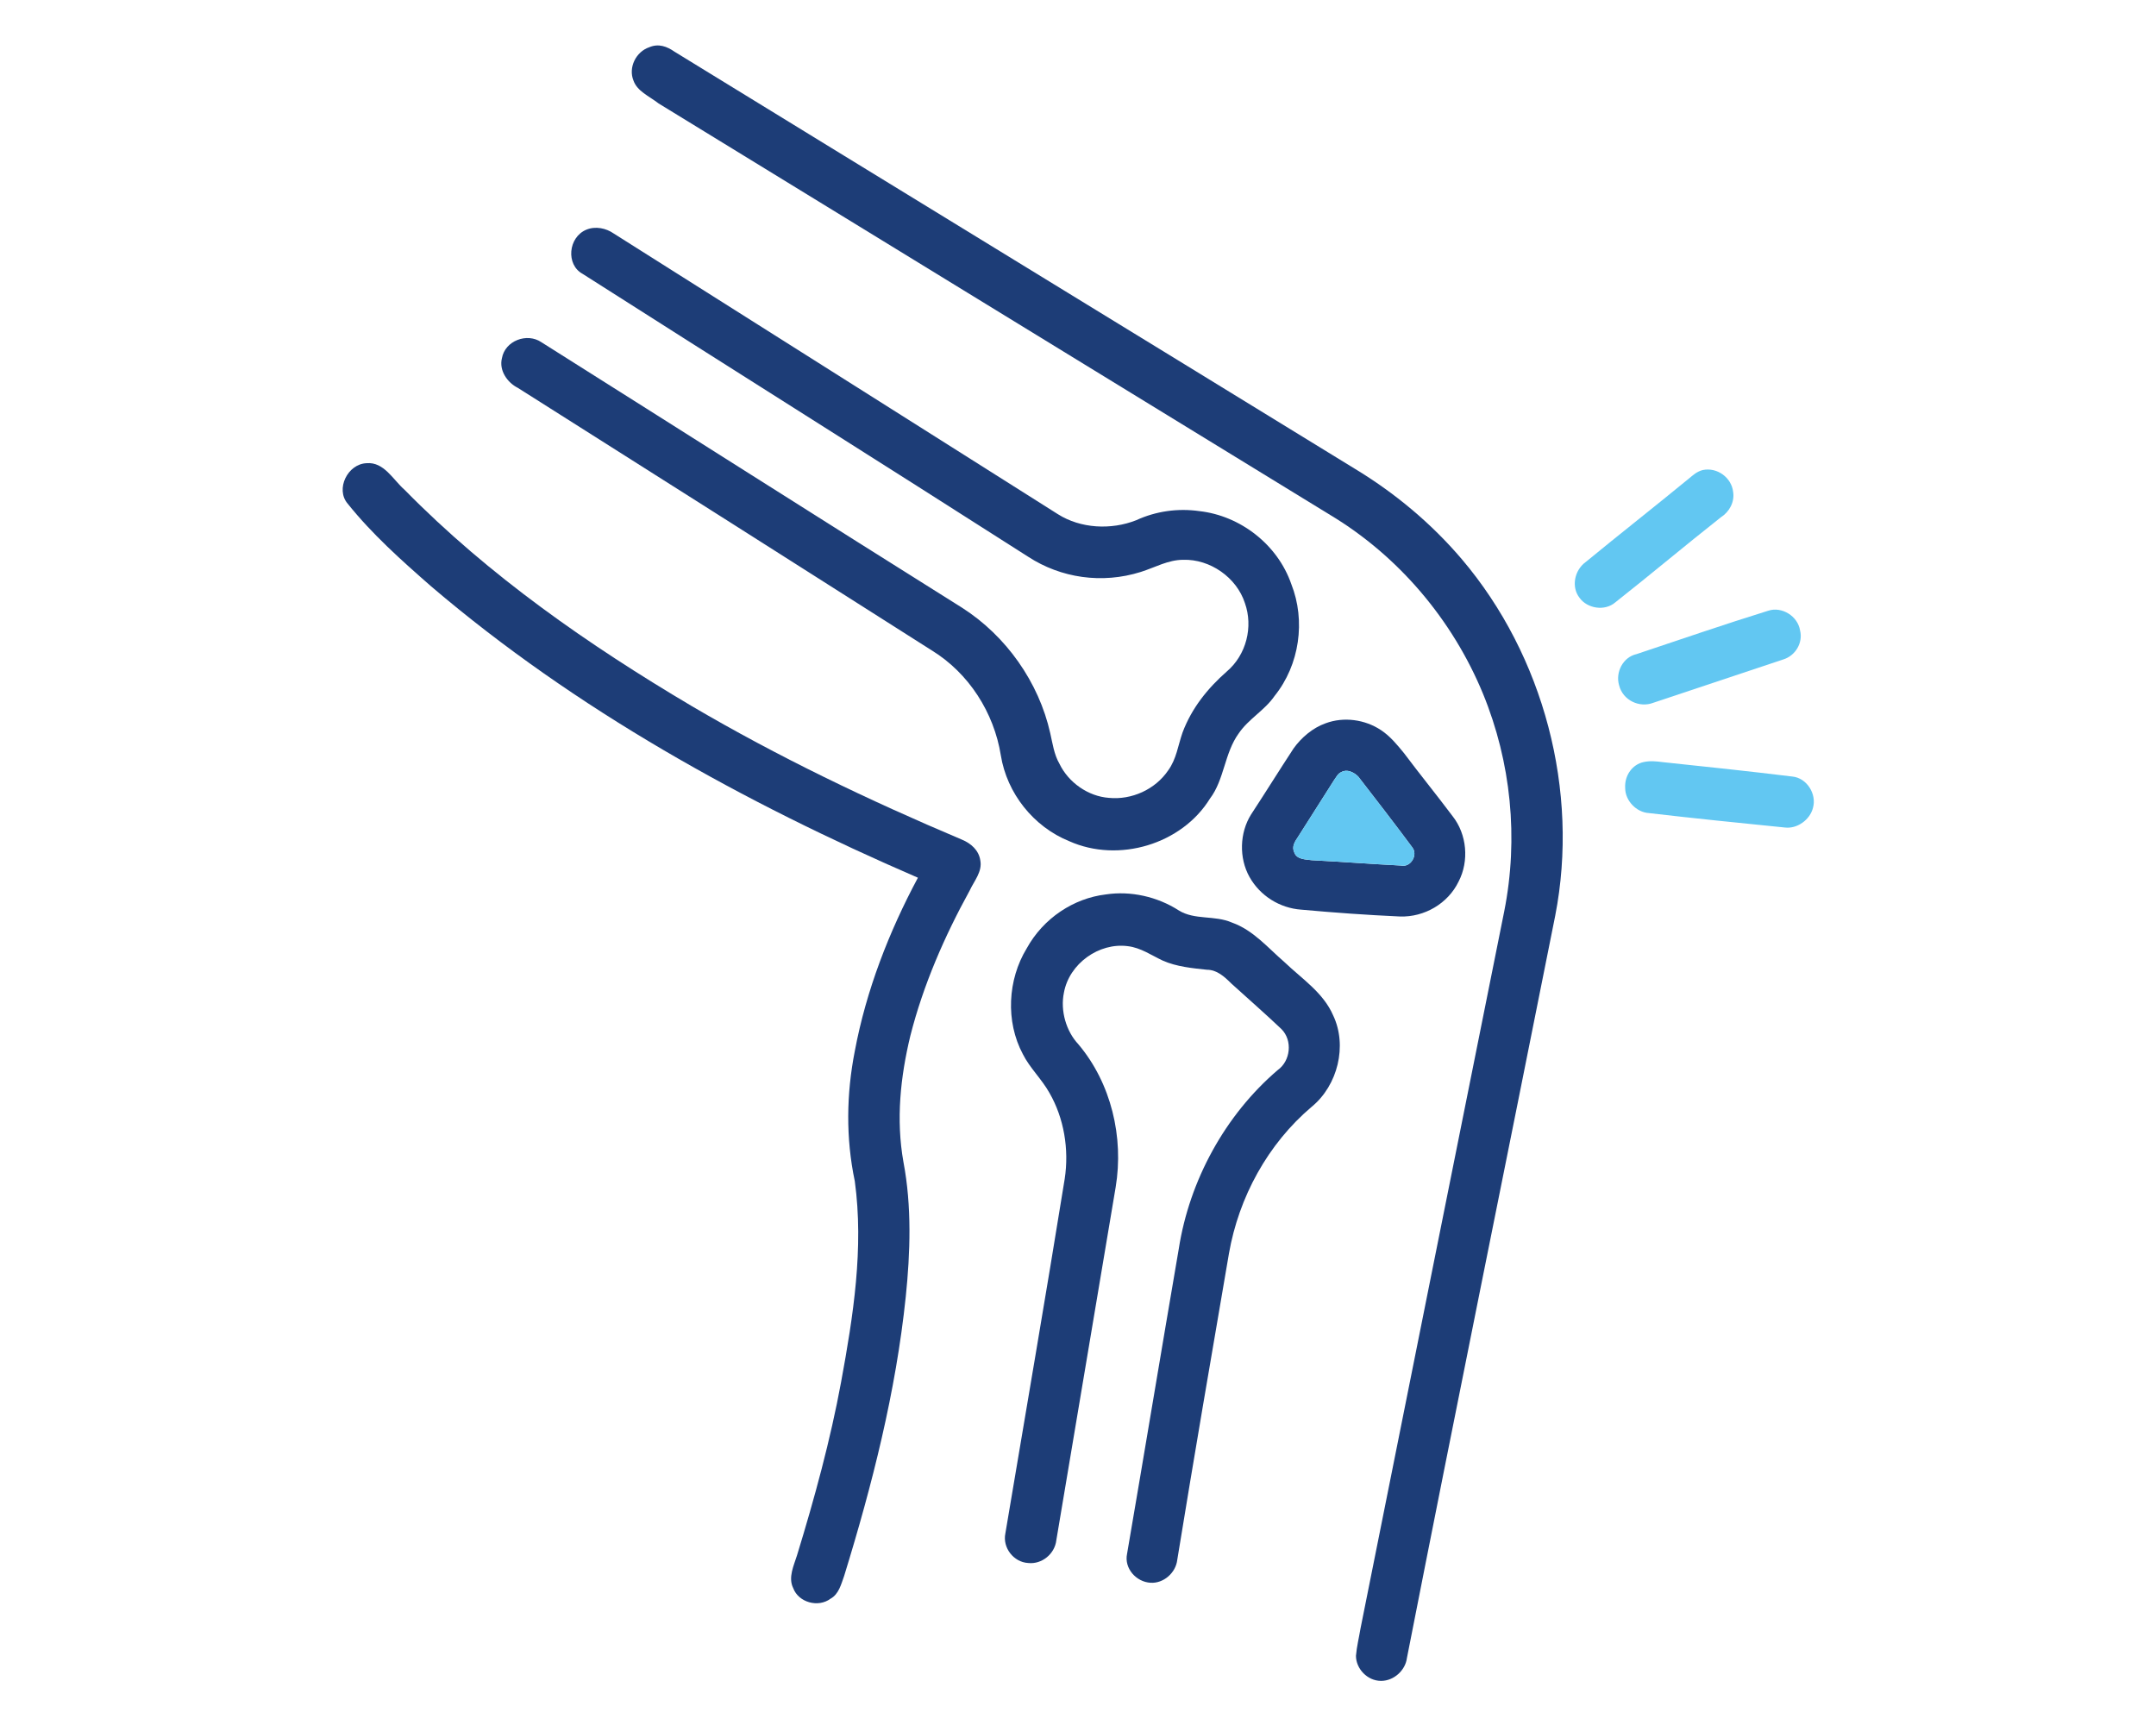 <?xml version="1.0" encoding="utf-8"?>
<!-- Generator: Adobe Illustrator 26.0.1, SVG Export Plug-In . SVG Version: 6.00 Build 0)  -->
<svg version="1.1" id="Isolation_Mode" xmlns="http://www.w3.org/2000/svg" xmlns:xlink="http://www.w3.org/1999/xlink" x="0px"
	 y="0px" viewBox="0 0 28.35 22.68" style="enable-background:new 0 0 28.35 22.68;" xml:space="preserve">
<style type="text/css">
	.st0{fill:#1D3D77;}
	.st1{fill:#62C7F2;}
</style>
<g>
	<g>
		<path class="st0" d="M8.54,0.62c0.12-0.05,0.23-0.01,0.33,0.06c2.98,1.83,5.96,3.65,8.94,5.48c0.53,0.32,1.01,0.72,1.41,1.19
			c1.08,1.27,1.55,3.05,1.23,4.69c-0.65,3.26-1.31,6.5-1.95,9.76c-0.02,0.16-0.17,0.3-0.34,0.3c-0.18,0-0.33-0.16-0.33-0.33
			c0.01-0.12,0.04-0.24,0.06-0.36c0.63-3.15,1.26-6.29,1.89-9.43c0.19-0.96,0.09-1.96-0.28-2.86c-0.4-0.97-1.11-1.81-2.01-2.35
			c-2.94-1.8-5.89-3.61-8.83-5.41C8.53,1.26,8.38,1.2,8.33,1.06C8.26,0.89,8.36,0.68,8.54,0.62z"/>
		<path class="st0" d="M7.71,3.02c0.12-0.05,0.26-0.02,0.36,0.05c1.95,1.23,3.89,2.46,5.84,3.69c0.3,0.19,0.7,0.21,1.03,0.08
			c0.26-0.12,0.55-0.16,0.83-0.12c0.54,0.06,1.03,0.44,1.21,0.96c0.19,0.48,0.11,1.06-0.22,1.47c-0.13,0.19-0.34,0.3-0.47,0.49
			c-0.19,0.26-0.19,0.61-0.38,0.86c-0.37,0.6-1.2,0.85-1.85,0.56c-0.47-0.19-0.82-0.63-0.9-1.13c-0.09-0.56-0.42-1.08-0.91-1.38
			C10.44,7.4,8.63,6.25,6.81,5.1C6.67,5.03,6.56,4.87,6.6,4.71C6.64,4.48,6.93,4.37,7.12,4.5c1.84,1.16,3.68,2.33,5.53,3.49
			c0.58,0.37,1.01,0.98,1.16,1.65c0.03,0.13,0.05,0.28,0.12,0.4c0.12,0.25,0.38,0.43,0.65,0.45c0.3,0.03,0.61-0.11,0.78-0.36
			c0.11-0.15,0.13-0.33,0.19-0.5c0.12-0.32,0.33-0.58,0.58-0.8c0.26-0.22,0.35-0.59,0.24-0.9c-0.11-0.34-0.46-0.58-0.81-0.57
			c-0.2,0-0.37,0.1-0.56,0.16c-0.51,0.16-1.05,0.08-1.48-0.2C11.58,6.08,9.62,4.85,7.66,3.6C7.44,3.48,7.47,3.12,7.71,3.02z"/>
		<path class="st0" d="M4.57,6.62c-0.16-0.19,0-0.52,0.25-0.53c0.23-0.02,0.35,0.22,0.5,0.35c1.11,1.13,2.42,2.04,3.77,2.84
			c1.14,0.67,2.33,1.24,3.56,1.76c0.12,0.05,0.22,0.14,0.24,0.27c0.03,0.15-0.08,0.27-0.14,0.4c-0.33,0.6-0.61,1.24-0.78,1.91
			c-0.13,0.54-0.19,1.1-0.09,1.66c0.11,0.58,0.09,1.19,0.03,1.77c-0.13,1.25-0.44,2.47-0.81,3.67c-0.04,0.11-0.07,0.24-0.18,0.3
			c-0.16,0.12-0.42,0.05-0.49-0.14c-0.07-0.14,0.01-0.3,0.05-0.43c0.23-0.75,0.44-1.52,0.58-2.28c0.16-0.87,0.3-1.76,0.18-2.64
			c-0.12-0.57-0.11-1.15,0-1.71c0.15-0.8,0.45-1.57,0.83-2.28c-2.29-0.99-4.5-2.21-6.4-3.83C5.27,7.36,4.89,7.02,4.57,6.62z"/>
		<path class="st1" d="M22.39,6.18c0.19-0.04,0.38,0.1,0.4,0.29c0.02,0.13-0.05,0.26-0.16,0.33c-0.47,0.37-0.92,0.75-1.39,1.12
			C21.1,8.04,20.87,8,20.77,7.86c-0.11-0.14-0.07-0.36,0.08-0.47c0.45-0.37,0.91-0.73,1.36-1.1C22.26,6.25,22.31,6.2,22.39,6.18z"/>
		<path class="st1" d="M23.25,8.03c0.18-0.06,0.39,0.07,0.42,0.26c0.04,0.16-0.06,0.33-0.22,0.38c-0.57,0.19-1.14,0.38-1.71,0.57
			c-0.18,0.07-0.4-0.03-0.45-0.23c-0.05-0.17,0.05-0.37,0.23-0.41C22.09,8.41,22.67,8.21,23.25,8.03z"/>
		<g>
			<path class="st0" d="M17.43,9.51c0.24-0.09,0.52-0.05,0.73,0.09c0.12,0.08,0.21,0.19,0.3,0.3c0.21,0.28,0.43,0.55,0.64,0.83
				c0.19,0.24,0.22,0.59,0.08,0.86c-0.14,0.29-0.45,0.47-0.77,0.46c-0.44-0.02-0.86-0.05-1.3-0.09c-0.28-0.02-0.54-0.18-0.68-0.43
				c-0.14-0.25-0.13-0.58,0.02-0.82c0.19-0.29,0.37-0.58,0.56-0.87C17.11,9.7,17.26,9.57,17.43,9.51z M17.64,10.15
				c-0.05,0.02-0.07,0.07-0.1,0.11c-0.16,0.25-0.31,0.49-0.47,0.74c-0.04,0.06-0.09,0.13-0.05,0.21c0.03,0.09,0.15,0.09,0.23,0.1
				c0.39,0.02,0.78,0.05,1.17,0.07c0.13,0.03,0.23-0.14,0.15-0.24c-0.23-0.31-0.47-0.62-0.71-0.93
				C17.8,10.15,17.71,10.11,17.64,10.15z"/>
		</g>
		<path class="st1" d="M21.61,10.02c0.09-0.02,0.17-0.01,0.25,0c0.57,0.06,1.14,0.12,1.71,0.19c0.19,0.02,0.32,0.23,0.27,0.41
			c-0.04,0.16-0.21,0.28-0.37,0.26c-0.6-0.06-1.19-0.12-1.79-0.19c-0.16-0.01-0.31-0.16-0.31-0.33
			C21.36,10.19,21.47,10.05,21.61,10.02z"/>
		<path class="st0" d="M14.54,11.76c0.33-0.05,0.68,0.03,0.96,0.21c0.21,0.13,0.47,0.06,0.7,0.16c0.28,0.1,0.47,0.33,0.69,0.52
			c0.23,0.22,0.51,0.4,0.64,0.7c0.19,0.4,0.06,0.92-0.28,1.2c-0.58,0.49-0.96,1.19-1.09,1.93c-0.23,1.34-0.46,2.68-0.68,4.03
			c-0.02,0.17-0.18,0.31-0.35,0.3c-0.19-0.01-0.35-0.19-0.31-0.38c0.23-1.34,0.45-2.67,0.68-4.01c0.14-0.9,0.61-1.76,1.3-2.35
			c0.17-0.12,0.2-0.39,0.05-0.54c-0.21-0.2-0.44-0.4-0.66-0.6c-0.09-0.09-0.19-0.18-0.32-0.18c-0.19-0.02-0.4-0.04-0.58-0.12
			c-0.15-0.07-0.29-0.17-0.46-0.19c-0.38-0.05-0.77,0.23-0.84,0.61c-0.05,0.24,0.03,0.51,0.19,0.68c0.43,0.51,0.6,1.22,0.49,1.88
			c-0.26,1.55-0.52,3.09-0.78,4.64c-0.02,0.18-0.19,0.32-0.37,0.3c-0.19-0.01-0.34-0.2-0.3-0.39c0.26-1.55,0.53-3.11,0.78-4.66
			c0.06-0.39-0.01-0.8-0.2-1.13c-0.1-0.18-0.26-0.33-0.35-0.51c-0.23-0.43-0.2-0.98,0.05-1.39C13.72,12.07,14.12,11.81,14.54,11.76z
			"/>
	</g>
	<path class="st1" d="M17.64,10.15c-0.05,0.02-0.07,0.07-0.1,0.11c-0.16,0.25-0.31,0.49-0.47,0.74c-0.04,0.06-0.09,0.13-0.05,0.21
		c0.03,0.09,0.15,0.09,0.23,0.1c0.39,0.02,0.78,0.05,1.17,0.07c0.13,0.03,0.23-0.14,0.15-0.24c-0.23-0.31-0.47-0.62-0.71-0.93
		C17.8,10.15,17.71,10.11,17.64,10.15z"/>
</g>
</svg>
